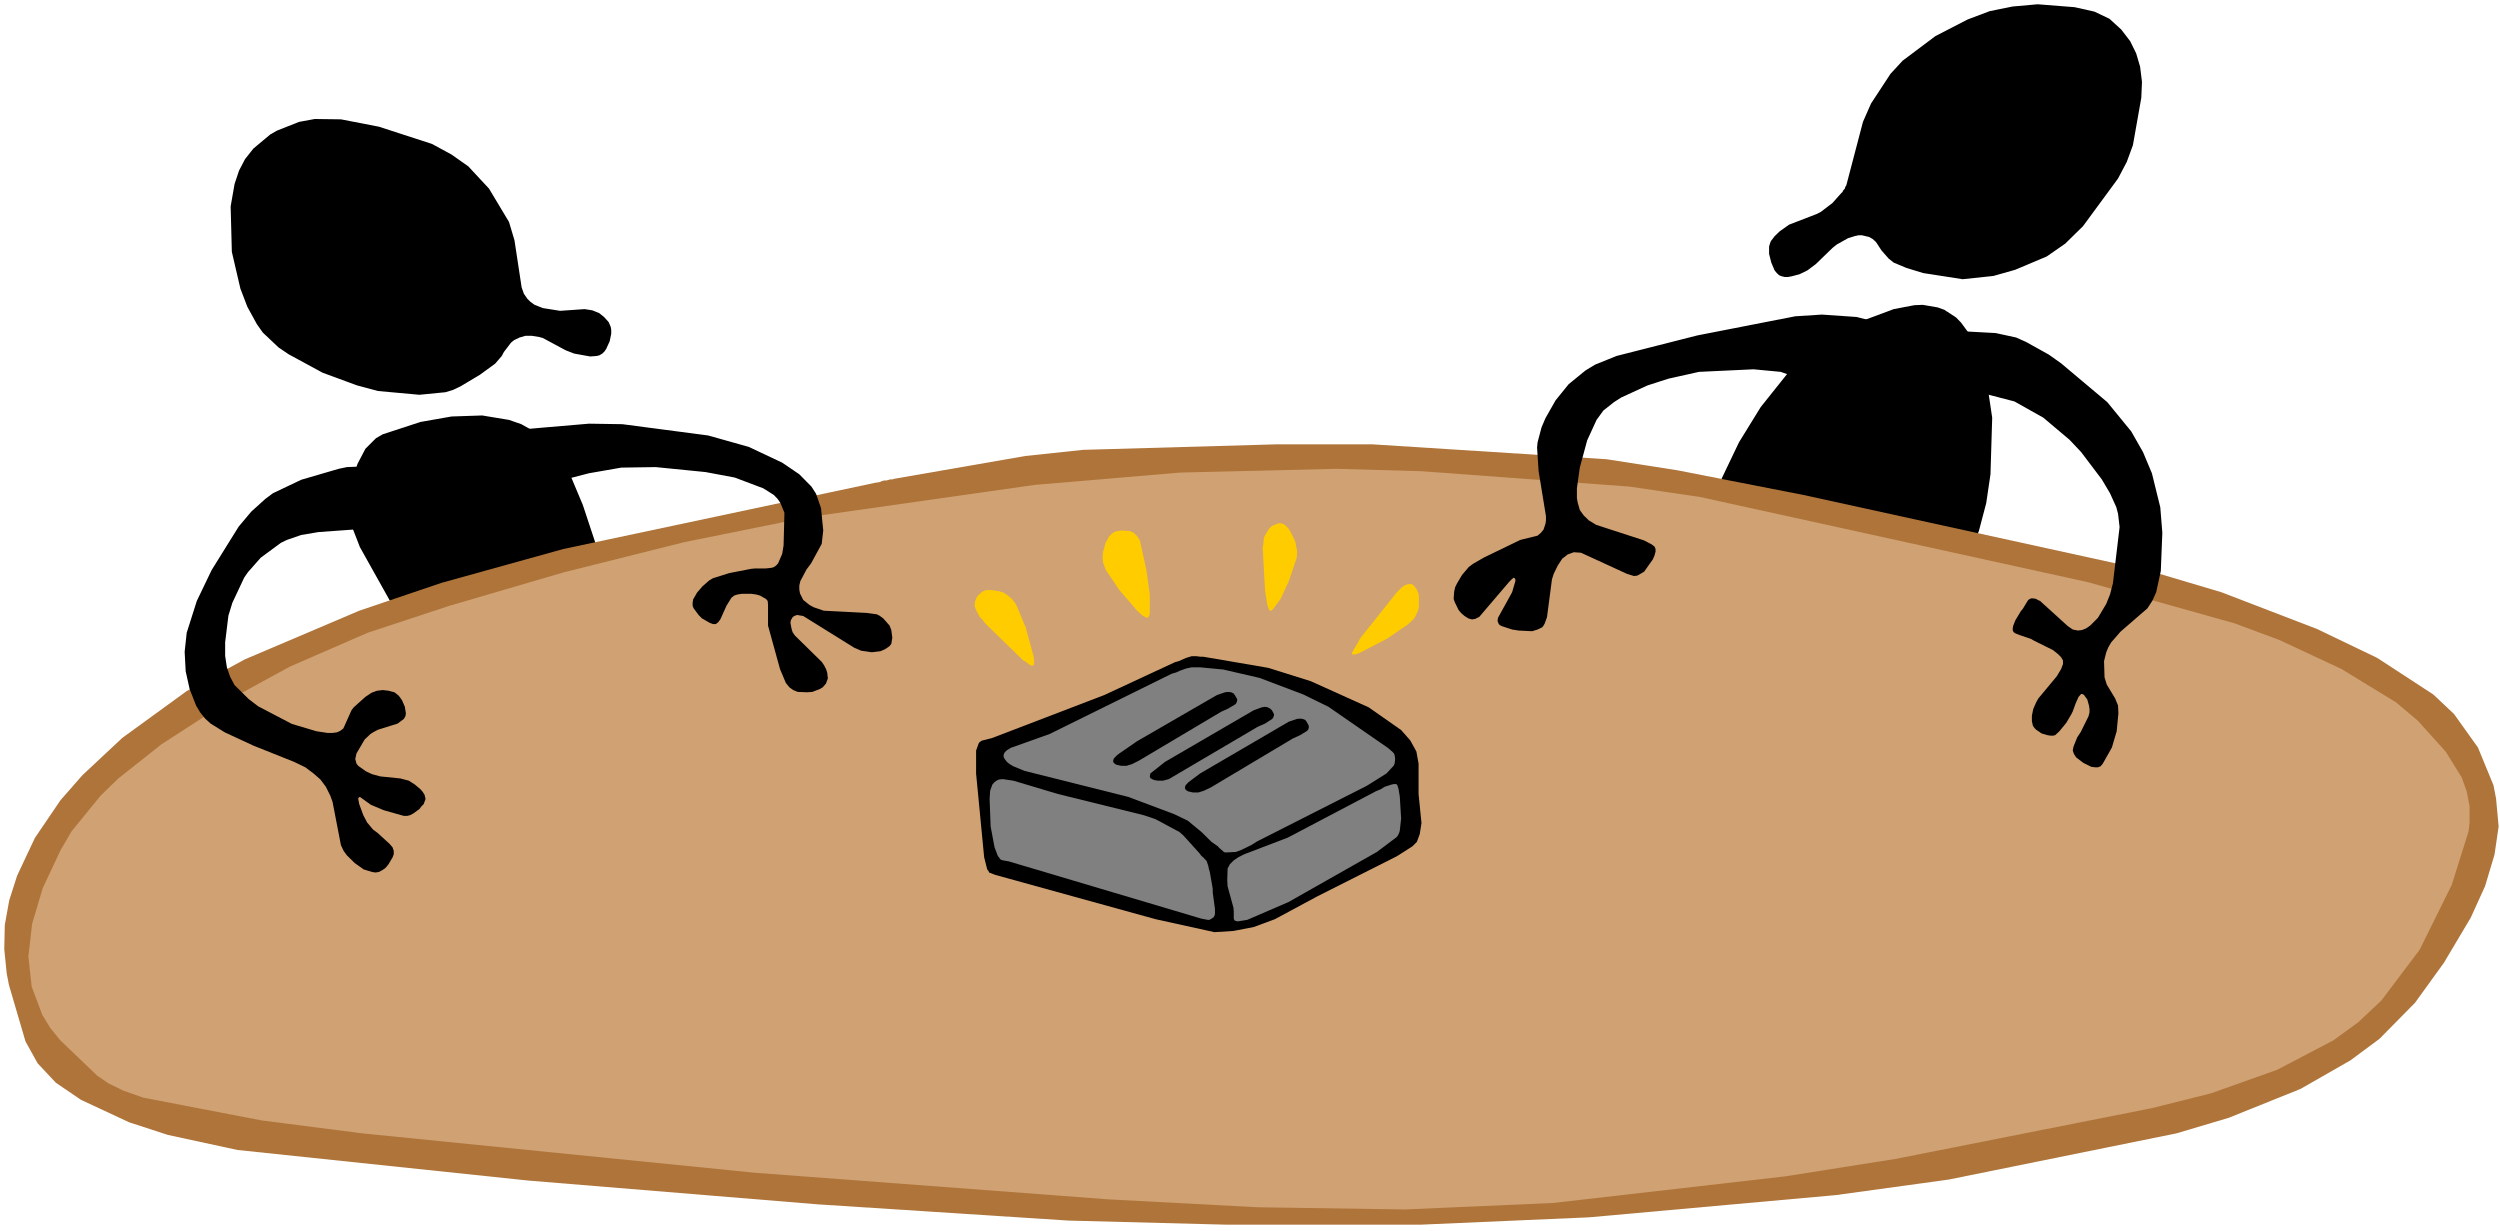 <svg xmlns="http://www.w3.org/2000/svg" width="552.643" height="272.202" fill-rule="evenodd" stroke-linecap="round" preserveAspectRatio="none" viewBox="0 0 14622 7202"><style>.pen1{stroke:none}.brush1{fill:#000}.brush4{fill:gray}</style><path d="m2075 2761-22 117-5 124 17 95 40 103 293 524 120 186 117 286 23 114 7 133-76 498-2 218 8 77 27 72 81 124 79 91 97 74 51 26 57 16 62 7 153-9 237-58 97-50 26-16 89-81 61-107 61-190 33-234-3-377-25-250-225-885-144-435-81-193-49-87-77-92-89-65-64-36-72-25-157-26-179 6-182 32-220 72-40 23-62 62-46 88-16 48zm8096-174-348 728-383 708-30 68-26 108-3 35 12 161 43 164 29 82 81 146 49 63 58 55 145 98 165 71 88 26 81 12 117-2 117-36 159-88 148-114 62-64 74-98 20-39 29-78 55-268 68-246 76-124 218-254 198-354 101-241 43-163 25-169 10-331-40-268-38-116-49-97-55-75-29-30-69-45-39-14-87-15-49 2-121 23-212 79-136 67-114 75-150 144-166 208-127 206z" class="pen1 brush1"/><path d="m12993 3464-427-127-2018-442-735-144-416-65-1367-87h-570l-1125 32-338 36-765 133-13 4h-13l-20 6h-13l-13 3-16 7-22 3-1827 388-713 198-481 163-670 285-339 185-377 274-233 218-128 146-150 221-104 221-46 144-26 144-3 142 14 140 13 68 97 331 71 128 107 114 147 100 281 131 227 74 407 88 1702 179 1692 139 1467 95 928 24h1128l987-43 1444-130 661-91 1331-270 306-91 420-169 292-167 170-126 208-211 169-234 157-264 84-185 55-184 24-164-15-163-15-78-91-221-140-196-121-114-328-214-352-169-559-215z" class="pen1" style="fill:#ae743a"/><path d="m13331 3743-261-97-858-241-2268-498-413-61-1217-90-499-14-914 22-849 72-1328 189-722 146-703 176-670 196-479 158-455 198-304 166-445 287-254 201-104 101-170 209-64 110-104 221-62 209-22 191 19 176 62 165 46 76 58 72 217 208 66 45 85 42 119 42 691 133 591 76 2292 230 2073 156 868 46 863 13 868-38 1360-156 645-102 1494-296 348-87 388-138 328-172 146-106 136-128 223-296 188-380 98-312 6-53v-95l-17-87-29-81-93-150-163-181-128-108-319-195-364-170z" class="pen1" style="fill:#d0a172"/><path d="m8297 4466-13-71-36-65-53-60-190-133-339-153-249-78-379-65h-17l-23-3h-28l-33 10-43 19-22 6-413 192-655 251-62 16-12 8-6 8-15 42v134l47 489 18 72 7 8 4 10 36 14 937 259 345 76 111-7 119-23 124-46 247-133 466-235 91-58 26-26 17-46 10-64-17-170v-178z" class="pen1 brush1"/><path d="m8144 4397-27-23-347-240-147-72-256-97-212-49-136-13h-49l-33 7-36 13-22 10-27 8-713 352-227 81-23 14-13 13-6 13v13l6 12 13 17 16 13 22 13 66 27 606 152 269 101 79 38 80 66 59 58 37 26 9 10 20 17 6 6 9 3 60-3 29-10 62-30 35-22 641-325 115-72 42-45 6-13 3-27-3-22-4-10-9-10z" class="pen1 brush4"/><path d="m7201 4049-17-2-19 2-47 16-467 270-109 75-12 10-16 17-4 15 4 10 13 10 30 7h32l32-10 40-20 481-286 42-19 43-26 6-10 3-11v-8l-14-24-8-10-13-6zm227 95-13-7-16-3-19 3-47 17-519 302-86 68-3 17 3 10 14 8 12 4 17 3h32l33-9 520-306 43-19 42-27 6-9 4-10v-10l-7-13-5-9-11-10zm206 67-14-6-16-2-19 2-47 16-519 303-69 52-16 17-4 15 4 10 13 10 30 7h32l32-10 40-19 481-287 42-19 42-26 7-10 2-11v-8l-13-24-8-10z" class="pen1 brush1"/><path d="m6758 4791-68-23-502-124-261-78-61-9-23 2-15 7-13 10-11 13-13 36-3 48 6 161 23 122 19 50 17 22 13 4 34 6 1127 335 37 7h10l22-13 7-10 3-11v-31l-13-95v-22l-17-98-6-20-3-16-10-29-10-10-9-10-11-9-12-16-94-104-23-20-140-75zm1340-189-22 14-29 12-515 271-254 97-34 17-28 19-23 23-13 25-2 68 2 36 34 124 2 20v45l4 10 7 3 12 3 56-9 241-104 517-293 117-88 6-9 7-14 4-13 8-72-8-129-7-42-7-23-3-4-4-3h-15l-13 3-40 13z" class="pen1 brush4"/><path d="m8219 3422-19 12-30 30-212 266-49 85-2 10 2 3h11l15-3 17-6 163-85 120-82 37-35 22-45 5-24v-61l-2-14-10-25-20-26-12-6h-17l-19 6zm-823-286-6 25v17l-5 22 14 254 13 82 5 15 5 14 6 7h6l10-7 46-62 48-104 47-139 2-34-12-61-27-55-12-19-17-17-13-10-12-3h-17l-38 15-17 17-26 43zm-895-13-13 13-22 39-15 55-2 30 2 29 17 45 79 117 104 121 32 29 26 13 7-4 6-9 3-14v-110l-20-143-38-173-16-25-20-20-23-10-49-3-23 3-19 6-16 11zm-801 420 7 22 23 43 15 15 17 23 221 215 20 12 16 13 12 7h11l6-7v-25l-2-20-47-172-55-131-10-15-19-23-23-19-22-15-27-8-49-7h-20l-15 3-14 7-25 22-11 17-6 19-3 24z" class="pen1" style="fill:#fc0"/><path d="m4806 3181 9-78-13-131-29-84-27-42-71-72-100-68-195-92-238-67-502-66-195-3-387 33-172 32-69 20-55 24-20 12-32 26-10 16-10 36-4 36 4 38 20 65 13 24 35 38 59 27 64 19 34 3 62-3 29-10 130-66 309-80 189-33 201-3 291 29 171 32 167 63 62 39 22 23 16 23 24 58-5 191-8 49-24 56-12 13-13 9-13 4-36 4h-62l-22 2-128 25-95 30-22 13-39 34-32 37-23 40-3 20v17l6 15 29 39 20 20 45 26 19 7h17l13-10 13-17 36-80 29-47 17-13 19-6 26-4h53l29 4 22 6 36 20 10 12 2 21v123l70 254 34 81 21 26 22 16 27 11 55 2 30-2 44-17 17-10 19-22 11-30-4-35-7-20-10-20-15-22-157-154-13-19-6-19-7-36 3-16 10-17 9-7 17-6 36 6 299 186 40 17 62 9 50-6 24-10 16-10 14-10 10-13 6-36-6-45-10-26-37-42-22-16-16-8-59-8-251-13-61-21-23-13-36-29-19-38-4-23v-24l6-25 36-68 27-36 62-114zm-2777-449-48 10-219 64-166 79-44 33-82 74-74 88-158 254-87 181-59 186-12 111 6 114 23 104 38 97 24 40 29 36 32 29 82 51 168 78 238 95 66 32 48 36 40 35 32 43 26 52 13 36 49 253 16 34 19 26 46 45 52 37 49 15 20 3 20-3 19-10 19-13 17-20 25-42 7-19v-19l-7-21-16-19-71-65-27-20-35-42-22-42-24-65-6-32 3-6 7-4 64 46 76 32 117 33h19l17-4 19-10 36-26 13-17 12-12 11-30-6-25-11-17-13-15-32-27-36-23-49-13-118-12-48-13-36-17-45-32-10-13-7-27 7-32 48-82 34-32 19-12 25-13 115-36 36-27 9-15 3-17-6-39-16-37-10-15-10-13-25-20-34-9-34-4-34 4-32 12-36 24-68 61-13 17-30 67-18 40-17 13-19 9-27 4h-28l-66-10-144-43-197-103-55-42-83-82-26-49-19-55-10-67v-79l19-156 23-75 69-147 22-32 75-85 118-87 35-17 84-29 101-17 264-19 209 10 55-10 26-10 26-16 62-58 16-24 10-18 7-20v-17l-4-19-7-16-9-17-107-104-13-10-17-8-49-14-156-16-147 6zm498-1890-311-101-222-43-153-2-92 17-129 51-40 23-98 82-49 62-35 67-26 78-23 131 7 266 50 215 41 107 56 102 34 48 92 87 59 40 199 108 201 74 123 33 242 22 153-15 45-14 42-20 114-68 89-65 39-45 12-23 42-55 17-14 33-16 35-10h36l43 7 22 6 134 72 49 19 94 17 39-3 15-4 17-10 13-13 10-15 20-44 9-44v-23l-3-17-12-28-27-30-29-23-40-16-45-7-143 10-101-16-48-19-24-17-19-19-20-29-13-37-42-276-32-107-117-195-121-130-98-69-114-62zm6851 1559 62-49 42-27 155-71 121-39 179-40 319-15 159 15 85 30 107 46 37 9 35 4 39-4 74-22 76-36 62-42 67-75 39-62 17-61-7-27-6-13-11-10-67-32-104-26-202-14-156 10-573 112-472 120-126 51-56 34-98 80-77 95-59 104-23 54-23 87-3 31 9 138 43 263v25l-3 20-11 33-15 19-20 17-101 25-211 102-66 38-25 19-39 46-29 49-11 22-6 27-3 42 7 20 22 45 16 19 19 16 22 14 21 6 19-3 24-12 175-205 17-17 9-7 6 3 4 7v10l-19 65-83 150-2 19 7 17 6 6 11 6 61 20 38 6 79 4 32-10 27-13 8-10 7-13 13-36 29-221 10-32 24-49 26-40 32-25 36-13 42 3 270 124 39 12 20-2 40-23 51-72 10-23 6-23v-15l-6-14-17-13-44-23-280-91-43-26-30-29-23-32-12-42-5-27v-58l17-121 43-159 55-120 40-55zm3208 367-52-124-69-121-140-171-270-227-72-51-133-74-58-26-120-26-166-9-222 15-38 8-62 25-24 13-12 19-7 24 3 60 23 72 20 34 19 25 19 20 27 13 61 7 157-7 312 81 169 95 153 129 68 72 121 160 48 81 37 82 10 38 9 78-39 329-17 65-22 55-49 82-45 45-23 16-24 10-25 3-30-6-29-20-162-147-14-6-9-6-17-3h-13l-12 6-7 7-29 48-11 13-32 53-13 32-3 16v13l6 10 10 7 26 10 65 22 17 10 111 55 29 23 19 19 11 19v21l-11 29-25 42-108 130-13 23-17 39-8 39v32l6 27 9 13 10 10 32 22 34 10 19 3h13l13-3 25-23 40-49 29-49 9-18 17-47 17-38 15-17h6l11 6 19 26 10 36 3 20v20l-6 23-45 91-21 32-22 55-4 22 7 20 13 20 42 32 46 23 23 3h16l16-6 13-16 53-94 28-95 10-104-2-46-17-42-49-81-13-42-3-95 13-52 12-29 17-29 55-63 157-136 29-45 22-49 27-124 9-224-12-149-49-199zm-69-2378-23-78-35-71-52-68-69-63-88-42-116-26-216-17-146 13-134 27-130 49-188 97-192 144-71 77-114 174-47 107-97 370-7 12-2 8-11 13-2 6-10 10-49 55-68 52-23 12-163 63-55 39-30 29-22 29-6 17-4 15v42l13 51 19 45 13 16 14 13 15 6 17 4h20l22-4 45-12 47-23 49-37 97-94 25-20 66-37 42-13 20-4h19l42 10 21 12 19 17 32 49 42 48 30 24 74 31 98 30 231 36 180-19 127-36 185-78 108-75 104-102 205-279 51-97 36-98 49-277 4-93-11-89z" class="pen1 brush1"/></svg>
